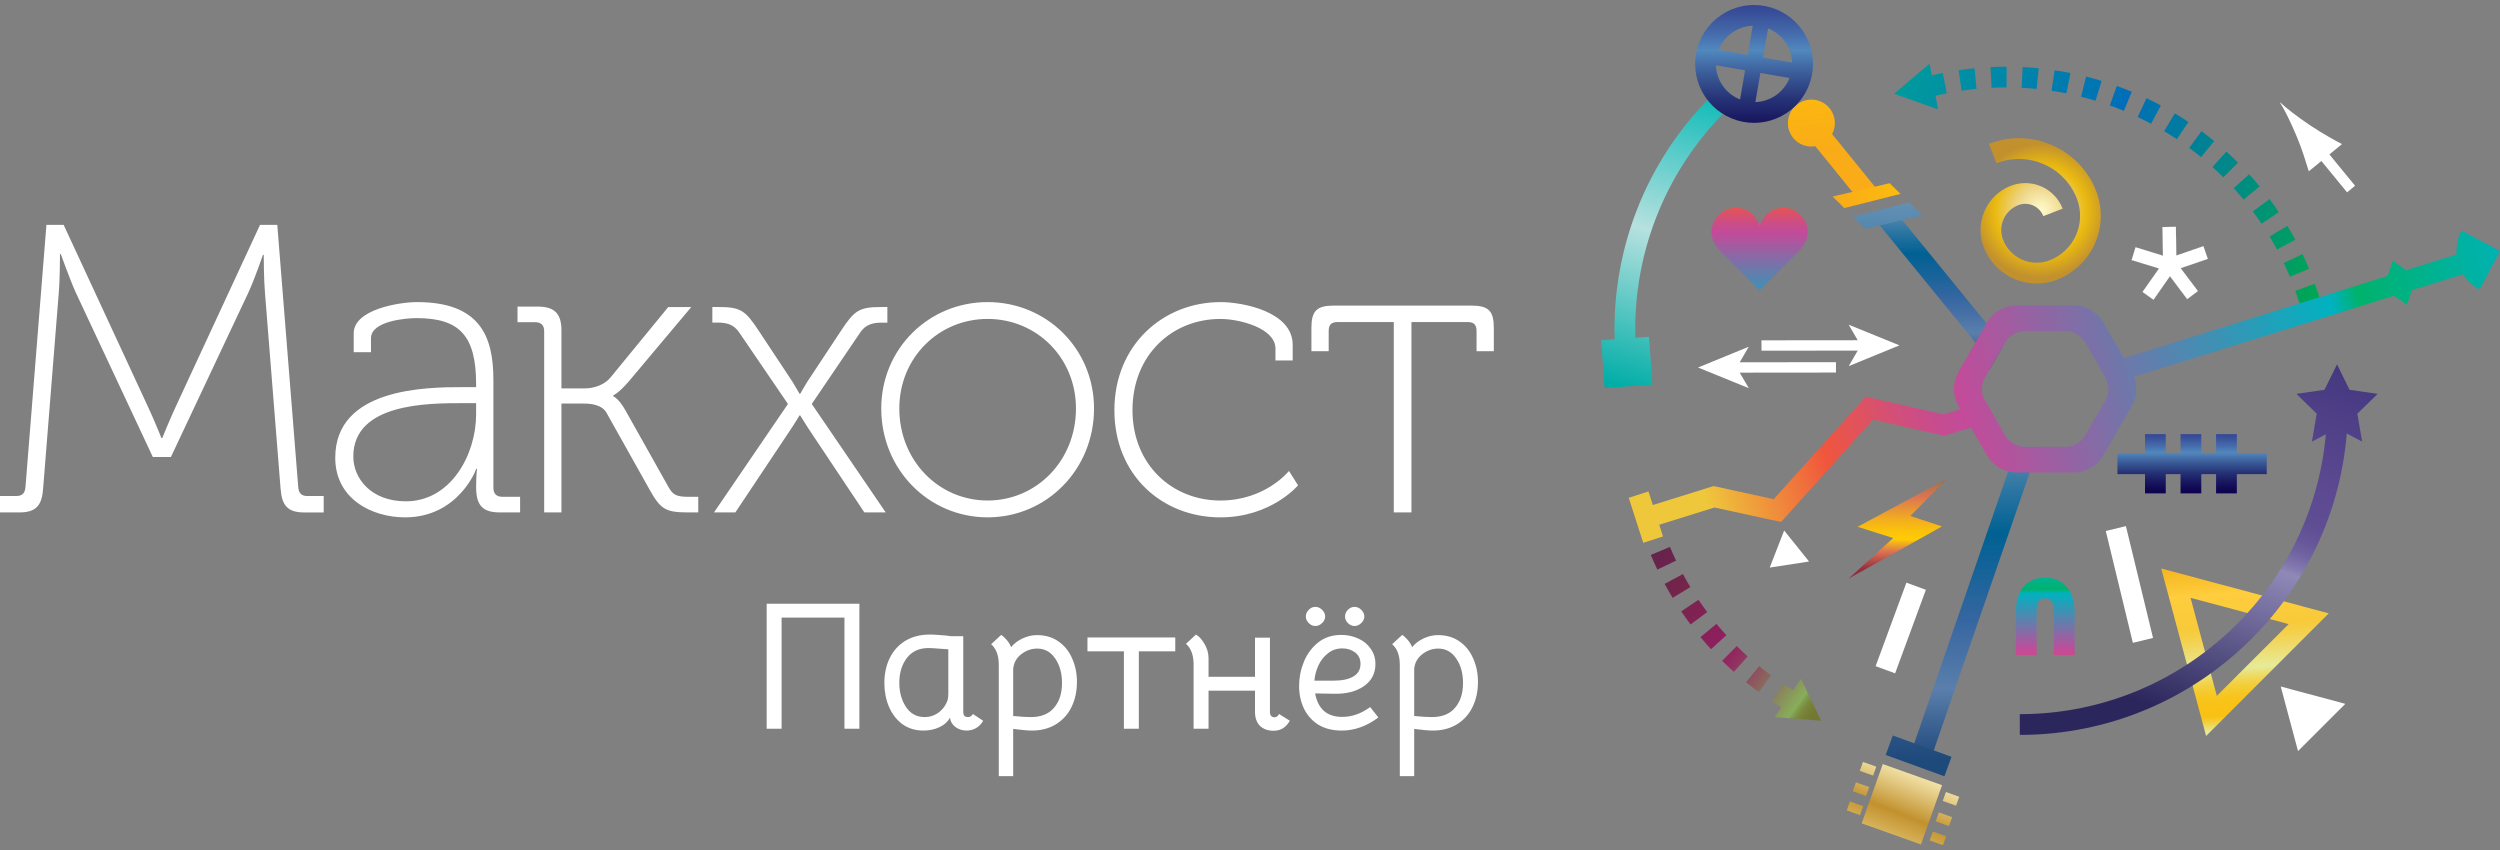 <svg width="247" height="84" viewBox="0 0 247 84" fill="none" xmlns="http://www.w3.org/2000/svg">
<rect x="0" y="0" width="247" height="84" fill="#808080" stroke="none"/>
<g clip-path="url(#clip0_8352_843)">
<path d="M0 49.004H1.625C2.192 49.004 2.475 48.72 2.517 48.111L4.587 22.218H6.29L14.57 40.078C15.22 41.456 15.95 43.282 15.95 43.282H16.032C16.032 43.282 16.762 41.456 17.41 40.078L25.69 22.218H27.395L29.465 48.113C29.505 48.723 29.791 49.007 30.359 49.007H31.981V50.63H30.074C28.411 50.63 27.844 49.94 27.721 48.277L26.181 28.957C26.058 27.577 26.058 25.183 26.058 25.183H25.976C25.976 25.183 25.164 27.578 24.516 28.957L16.886 45.152H15.1L7.51 28.953C6.9 27.616 6.008 25.1 6.008 25.1H5.926C5.926 25.1 5.926 27.575 5.804 28.954L4.26 48.274C4.14 49.937 3.572 50.627 1.91 50.627H0V49.004ZM45.703 38.25H47.041V37.965C47.041 33.135 45.379 31.43 41.158 31.43C40.102 31.43 36.653 31.714 36.653 33.418V34.8H34.947V32.932C34.947 30.537 39.534 29.847 41.197 29.847C47.407 29.847 48.747 33.217 48.747 37.517V48.192C48.747 48.802 49.072 49.084 49.641 49.084H51.386V50.626H49.396C47.733 50.626 47.042 49.978 47.042 48.151C47.042 47.056 47.125 46.325 47.125 46.325H47.043C47.085 46.325 45.299 51.115 40.023 51.115C36.733 51.115 33.123 49.289 33.123 45.229C33.123 38.331 42.093 38.249 45.706 38.249L45.703 38.25ZM40.1 49.53C44.525 49.53 47.04 44.945 47.04 40.927V39.83H45.743C42.293 39.83 34.907 39.83 34.907 45.108C34.907 47.258 36.651 49.531 40.101 49.531L40.1 49.53ZM53.765 32.724C53.765 32.116 53.441 31.832 52.872 31.832H51.13V30.29H53.116C54.781 30.29 55.471 30.98 55.471 32.643V38.371H57.824C58.638 38.371 59.692 38.047 60.301 37.316L66.024 30.336H68.297L62.127 37.681C61.072 38.899 60.585 39.061 60.585 39.061V39.141C60.585 39.141 61.155 39.385 61.802 40.561L66.066 48.151C66.472 48.881 66.836 49.085 68.013 49.085H68.987V50.627H67.93C65.74 50.627 65.252 50.263 64.236 48.477L59.936 40.805C59.489 39.995 58.434 39.872 57.662 39.872H55.47V50.627H53.765V32.727V32.724ZM77.85 39.913L72.98 32.769C72.45 32.039 71.76 31.875 70.95 31.875H70.38V30.332H70.95C73.182 30.332 73.628 30.657 74.968 32.687L78.298 37.72C78.62 38.248 78.988 38.898 78.988 38.898H79.066C79.066 38.898 79.433 38.248 79.759 37.721L83.085 32.689C84.425 30.659 84.872 30.334 87.102 30.334H87.672V31.877H87.102C86.29 31.877 85.602 32.04 85.072 32.73L80.202 39.912L87.509 50.626H85.4L79.798 42.226C79.549 41.836 79.305 41.444 79.065 41.049H78.985C78.985 41.049 78.659 41.617 78.255 42.225L72.655 50.625H70.545L77.849 39.912L77.85 39.913Z" fill="white"/>
<path d="M97.58 29.847C103.383 29.847 108.09 34.434 108.09 40.36C108.09 46.407 103.384 51.114 97.58 51.114C91.776 51.114 87.068 46.406 87.068 40.36C87.068 34.434 91.776 29.847 97.578 29.847H97.58ZM97.58 49.45C102.41 49.45 106.305 45.514 106.305 40.36C106.305 35.327 102.409 31.51 97.579 31.51C92.749 31.51 88.852 35.327 88.852 40.36C88.852 45.514 92.749 49.45 97.578 49.45H97.58ZM120.574 29.847C122.766 29.847 127.717 30.78 127.717 34.067V35.611H126.015V34.435C126.015 32.445 122.523 31.512 120.575 31.512C115.825 31.512 111.89 35.044 111.89 40.522C111.89 45.922 115.826 49.452 120.574 49.452C125.038 49.452 127.351 46.53 127.351 46.53L128.245 47.95C128.245 47.95 125.608 51.116 120.575 51.116C114.851 51.116 110.102 46.976 110.102 40.523C110.105 34.071 114.935 29.85 120.576 29.85L120.574 29.847ZM137.707 31.817H132.167C131.56 31.817 131.274 32.06 131.274 32.71V34.7H129.568V32.386C129.568 30.722 130.098 30.194 131.76 30.194H145.397C147.061 30.194 147.589 30.722 147.589 32.386V34.7H145.884V32.71C145.884 32.06 145.6 31.817 144.991 31.817H139.451V50.627H137.706V31.817H137.707Z" fill="white"/>
<path d="M196.549 36.54L197.831 34.32L197.425 33.37L187.051 20.653L185.461 21.949L195.653 34.441" fill="url(#paint0_linear_8352_843)"/>
<path d="M200.092 44.143C199.822 44.138 199.554 44.085 199.302 43.985L188.732 74.588L190.669 75.258L201.415 44.142H200.091L200.092 44.143Z" fill="url(#paint1_linear_8352_843)"/>
<path d="M159.552 34.14C159.325 29.611 160.05 25.085 161.678 20.852C163.307 16.62 165.805 12.776 169.009 9.567L170.457 11.017C167.455 14.023 165.116 17.624 163.59 21.589C162.064 25.554 161.385 29.794 161.597 34.037L159.551 34.141L159.552 34.14Z" fill="url(#paint2_linear_8352_843)"/>
<path d="M162.922 33.277L158.197 33.614L158.533 38.339L163.259 38L162.922 33.275V33.277Z" fill="url(#paint3_linear_8352_843)"/>
<path d="M229.204 29.543L227.244 30.143C227.098 29.668 226.941 29.197 226.774 28.73L228.704 28.038C228.881 28.533 229.05 29.038 229.204 29.543ZM228.132 26.557L226.239 27.342C226.052 26.889 225.849 26.432 225.636 25.982L227.491 25.106C227.716 25.586 227.931 26.074 228.131 26.556L228.132 26.557ZM226.776 23.689L224.969 24.653C224.737 24.219 224.489 23.783 224.236 23.361L225.993 22.307C226.266 22.759 226.529 23.224 226.777 23.687L226.776 23.689ZM225.144 20.965L223.44 22.105C223.165 21.692 222.879 21.287 222.584 20.889L224.229 19.669C224.543 20.089 224.849 20.525 225.144 20.965ZM223.252 18.418L221.668 19.718C221.356 19.338 221.028 18.96 220.696 18.594L222.213 17.214C222.571 17.606 222.92 18.011 223.253 18.417L223.252 18.418ZM221.117 16.068L219.669 17.518C219.319 17.168 218.955 16.823 218.592 16.495L219.967 14.975C220.355 15.325 220.741 15.693 221.117 16.067V16.068ZM218.765 13.938L217.465 15.523C217.083 15.211 216.69 14.903 216.293 14.61L217.513 12.962C217.936 13.277 218.358 13.605 218.766 13.939L218.765 13.938ZM216.215 12.05L215.075 13.754C214.663 13.479 214.245 13.214 213.82 12.96L214.872 11.2C215.322 11.47 215.772 11.756 216.214 12.05H216.215ZM213.489 10.418L212.527 12.228L212.473 12.198C212.053 11.975 211.628 11.762 211.199 11.558L212.074 9.705C212.534 9.921 212.989 10.151 213.437 10.389L213.491 10.419L213.489 10.418ZM209.837 10.955C209.384 10.767 208.917 10.585 208.451 10.419L209.143 8.491C209.641 8.669 210.137 8.863 210.621 9.063L209.836 10.956L209.837 10.955ZM207.039 9.951C206.565 9.807 206.088 9.675 205.609 9.553L206.107 7.565C206.619 7.693 207.134 7.837 207.637 7.991L207.039 9.951ZM204.159 9.225C203.672 9.128 203.182 9.042 202.692 8.968L202.997 6.942C203.52 7.02 204.047 7.112 204.56 7.215L204.158 9.225H204.159ZM201.219 8.785C200.725 8.736 200.231 8.7 199.736 8.675L199.839 6.628C200.366 6.654 200.899 6.694 201.421 6.746L201.217 8.786L201.219 8.785ZM198.249 8.637C197.759 8.637 197.259 8.647 196.764 8.673L196.664 6.625C197.194 6.599 197.727 6.585 198.251 6.587L198.249 8.637ZM195.281 8.781C194.793 8.829 194.296 8.891 193.806 8.963L193.506 6.935C194.029 6.858 194.554 6.793 195.081 6.741L195.281 8.781ZM192.341 9.217C191.861 9.312 191.371 9.422 190.888 9.542L190.395 7.552C190.908 7.426 191.423 7.31 191.942 7.206L192.342 9.216L192.341 9.217Z" fill="url(#paint4_linear_8352_843)"/>
<path d="M227.045 74.208L225.337 67.828L231.717 69.538M174.85 56.077L176.274 52.412L178.734 55.478" fill="white"/>
<path d="M191.473 10.806L187.143 9.259L190.648 6.282" fill="url(#paint5_linear_8352_843)"/>
<path d="M210.727 63.511L208.05 52.461L210.04 51.98L212.72 63.028L210.727 63.511ZM187.236 66.526L185.311 65.817L188.353 57.566L190.277 58.275L187.237 66.526" fill="white"/>
<path d="M223.953 46.844H209.203V44.794H223.953V46.844Z" fill="url(#paint6_linear_8352_843)"/>
<path d="M213.976 48.746H211.926V42.892H213.976V48.746Z" fill="url(#paint7_linear_8352_843)"/>
<path d="M217.488 48.746H215.438V42.892H217.488V48.746Z" fill="url(#paint8_linear_8352_843)"/>
<path d="M220.999 48.746H218.949V42.892H220.999V48.746Z" fill="url(#paint9_linear_8352_843)"/>
<path d="M183.845 19.98L179.105 14.146L180.695 12.854L185.435 18.688L183.845 19.98Z" fill="url(#paint10_linear_8352_843)"/>
<path d="M192.111 76.7L186.307 74.59L187.007 72.665L192.809 74.773L192.109 76.7" fill="url(#paint11_linear_8352_843)"/>
<path d="M189.788 83.434L183.932 81.347L186.017 75.49L191.875 77.577" fill="url(#paint12_linear_8352_843)"/>
<path d="M185.063 76.63L183.748 76.162L184.061 75.278L185.377 75.748" fill="url(#paint13_linear_8352_843)"/>
<path d="M184.366 78.647L183.051 78.177L183.367 77.294L184.682 77.764" fill="url(#paint14_linear_8352_843)"/>
<path d="M183.772 80.534L182.457 80.064L182.771 79.181L184.088 79.651" fill="url(#paint15_linear_8352_843)"/>
<path d="M193.256 79.603L191.941 79.135L192.256 78.25L193.571 78.72" fill="url(#paint16_linear_8352_843)"/>
<path d="M192.56 81.62L191.244 81.15L191.559 80.266L192.874 80.736" fill="url(#paint17_linear_8352_843)"/>
<path d="M191.965 83.506L190.65 83.036L190.964 82.153L192.28 82.623" fill="url(#paint18_linear_8352_843)"/>
<path d="M178.964 14.479C180.244 14.479 181.283 13.441 181.283 12.16C181.283 10.879 180.244 9.841 178.964 9.841C177.683 9.841 176.645 10.879 176.645 12.16C176.645 13.441 177.683 14.479 178.964 14.479Z" fill="url(#paint19_linear_8352_843)"/>
<path d="M177.933 67.06L179.921 71.205L175.336 70.855" fill="url(#paint20_linear_8352_843)"/>
<path d="M164.99 54.034C165.178 54.487 165.383 54.944 165.596 55.391L163.746 56.275C163.519 55.798 163.303 55.315 163.098 54.828L164.988 54.035L164.99 54.034ZM166.27 56.716C166.504 57.149 166.753 57.584 167.007 58.006L165.254 59.066C164.98 58.616 164.714 58.153 164.466 57.688L166.27 56.716ZM167.808 59.259C168.083 59.666 168.373 60.074 168.67 60.472L167.027 61.698C166.712 61.274 166.402 60.838 166.11 60.403L167.808 59.257V59.259ZM169.588 61.639C169.903 62.019 170.23 62.396 170.564 62.759L169.05 64.142C168.693 63.752 168.342 63.35 168.007 62.946L169.587 61.638L169.588 61.639ZM171.593 63.833C171.941 64.177 172.303 64.521 172.673 64.853L171.305 66.378C170.91 66.023 170.523 65.658 170.15 65.288L171.593 63.833ZM173.803 65.817C174.183 66.127 174.58 66.432 174.981 66.727L173.768 68.377C173.342 68.065 172.918 67.739 172.513 67.409L173.805 65.817H173.803ZM176.201 67.577C176.609 67.847 177.033 68.112 177.461 68.367L176.414 70.127C175.957 69.857 175.508 69.574 175.071 69.285L176.201 67.575V67.577Z" fill="url(#paint21_linear_8352_843)"/>
<path d="M201.227 28.01C200.095 28.01 198.989 27.667 198.055 27.028C197.12 26.388 196.401 25.481 195.991 24.426C195.543 23.265 195.574 21.974 196.076 20.836C196.578 19.698 197.512 18.805 198.671 18.354C199.65 17.976 200.739 18.001 201.699 18.425C202.659 18.848 203.411 19.636 203.791 20.614L201.881 21.356C201.698 20.884 201.335 20.504 200.872 20.3C200.408 20.096 199.883 20.083 199.411 20.266C198.757 20.52 198.231 21.022 197.948 21.664C197.665 22.305 197.648 23.032 197.901 23.686C198.243 24.566 198.92 25.274 199.784 25.655C200.648 26.036 201.627 26.059 202.508 25.718C203.671 25.266 204.608 24.371 205.112 23.229C205.615 22.087 205.645 20.792 205.195 19.628C204.906 18.875 204.47 18.187 203.912 17.604C203.355 17.021 202.688 16.554 201.949 16.231C201.211 15.904 200.416 15.726 199.61 15.708C198.803 15.69 198.001 15.831 197.249 16.125L196.509 14.215C197.511 13.823 198.581 13.633 199.656 13.657C200.732 13.681 201.792 13.918 202.776 14.355C203.762 14.787 204.652 15.41 205.395 16.188C206.139 16.966 206.72 17.884 207.106 18.889C207.752 20.56 207.708 22.418 206.985 24.056C206.262 25.695 204.919 26.98 203.25 27.629C202.585 27.889 201.9 28.01 201.227 28.01Z" fill="url(#paint22_radial_8352_843)"/>
<path d="M217.963 72.714L213.529 56.166L230.077 60.6L217.963 72.714ZM216.427 59.064L219.023 68.754L226.117 61.662L216.427 59.064Z" fill="url(#paint23_linear_8352_843)"/>
<path d="M199.555 72.608V70.558C216.295 70.558 229.915 56.938 229.915 40.198H231.965C231.965 58.068 217.425 72.608 199.555 72.608Z" fill="url(#paint24_linear_8352_843)"/>
<path d="M230.897 36L232.137 38.513L234.911 38.915L232.904 40.872L233.378 43.632L230.898 42.329L228.418 43.632L228.891 40.872L226.885 38.914L229.658 38.512" fill="url(#paint25_linear_8352_843)"/>
<path d="M171.322 36.82V35.795L181.392 35.783L181.394 36.808L171.322 36.818" fill="white"/>
<path d="M167.766 36.31L172.776 34.257L171.586 36.307L172.781 38.353M174.035 34.65L174.033 33.624L184.103 33.614L184.106 34.638L174.036 34.648" fill="white"/>
<path d="M187.663 34.12L182.653 36.175L183.84 34.125L182.648 32.079M231.89 19.003L228.45 14.807L229.242 14.157L232.682 18.353L231.892 19.003" fill="white"/>
<path d="M226.92 13.493C227.476 14.835 227.75 15.778 228.11 16.925L231.392 14.235C230.992 14.047 229.465 13.203 228.259 12.395C226.967 11.529 225.873 10.681 225.234 10.075C225.704 10.819 226.322 12.057 226.918 13.493H226.92Z" fill="white"/>
<path d="M192.357 47.302L183.527 52.048L187.049 53.158L182.623 57.178L191.87 52.008L188.74 50.978" fill="url(#paint26_linear_8352_843)"/>
<path d="M162.351 53.63L160.918 49.183L162.868 48.553L164.303 53.001L162.353 53.631" fill="url(#paint27_linear_8352_843)"/>
<path d="M236.507 29.182L237.797 30.119L238.311 28.609L237.704 26.689L236.416 25.751L235.9 27.261" fill="url(#paint28_linear_8352_843)"/>
<path d="M210.619 36.736L207.809 31.866C207.499 31.33 207.069 30.916 206.569 30.626C206.056 30.326 205.471 30.168 204.877 30.17H199.255C198.66 30.169 198.076 30.325 197.561 30.622C197.046 30.919 196.618 31.346 196.32 31.86L193.507 36.73C193.209 37.245 193.052 37.829 193.051 38.424C193.051 39.002 193.194 39.581 193.504 40.118L196.314 44.988C196.624 45.524 197.054 45.938 197.554 46.228C198.054 46.518 198.627 46.684 199.247 46.684H204.869C205.463 46.685 206.048 46.53 206.563 46.233C207.079 45.936 207.506 45.509 207.804 44.994L210.614 40.124C210.912 39.609 211.069 39.026 211.07 38.431C211.071 37.837 210.916 37.252 210.62 36.737L210.619 36.736ZM207.996 39.581L206.028 42.991C205.825 43.342 205.533 43.633 205.183 43.835C204.832 44.037 204.434 44.144 204.029 44.144H200.094C199.674 44.144 199.28 44.03 198.94 43.834C198.588 43.632 198.297 43.341 198.094 42.99L196.127 39.58C195.923 39.229 195.816 38.831 195.816 38.426C195.816 38.021 195.923 37.623 196.127 37.272L198.094 33.864C198.296 33.513 198.588 33.221 198.94 33.019C199.28 32.823 199.673 32.709 200.094 32.709H204.029C204.449 32.709 204.845 32.822 205.183 33.019C205.523 33.214 205.82 33.499 206.03 33.862L207.998 37.27C208.199 37.622 208.305 38.02 208.305 38.425C208.305 38.831 208.199 39.229 207.998 39.581H207.996Z" fill="url(#paint29_linear_8352_843)"/>
<path d="M243.193 22.786C242.929 23.286 242.765 23.833 242.712 24.396C242.659 24.959 242.718 25.527 242.884 26.067C243.05 26.608 243.322 27.11 243.682 27.546C244.043 27.981 244.486 28.342 244.985 28.606L246.999 24.798L243.193 22.784V22.786Z" fill="url(#paint30_linear_8352_843)"/>
<path d="M173.85 28.7L169.907 24.74C168.673 23.5 168.927 21.825 170.127 20.962C171.465 19.999 173.437 20.674 173.85 22.376C174.266 20.674 176.235 19.999 177.574 20.962C178.774 21.825 179.027 23.5 177.794 24.74C176.554 25.987 173.85 28.7 173.85 28.7Z" fill="url(#paint31_linear_8352_843)"/>
<path d="M211.684 28.842L213.314 26.525L210.607 25.693L210.994 24.431L213.7 25.264L213.654 22.434L214.974 22.414L215.02 25.244L217.697 24.326L218.127 25.576L215.447 26.493L217.147 28.756L216.092 29.549L214.392 27.285L212.762 29.602" fill="white"/>
<path d="M212.767 29.618L211.677 28.852L213.302 26.518L210.602 25.705L210.982 24.428L213.702 25.253L213.642 22.433L214.974 22.401L215.031 25.245L217.693 24.315L218.136 25.572L215.452 26.506L217.159 28.751L216.099 29.561L214.384 27.293L212.769 29.619L212.767 29.618ZM210.989 24.443L210.617 25.697L213.315 26.514L211.693 28.849L212.76 29.583L214.382 27.276L216.102 29.54L217.139 28.746L215.436 26.5L218.12 25.563L217.686 24.33L215.024 25.255L214.964 22.413L213.654 22.445L213.712 25.265L210.989 24.443Z" fill="white"/>
<path d="M204.973 64.74H202.923V60.715C202.933 59.995 202.828 59.519 202.609 59.298C202.536 59.224 202.399 59.125 202.054 59.125C201.671 59.125 201.548 59.251 201.507 59.292C201.195 59.61 201.207 60.429 201.212 60.698L201.215 60.822V64.742H199.165V60.732C199.155 60.202 199.131 58.786 200.047 57.855C200.397 57.5 201.029 57.075 202.055 57.075C203.082 57.075 203.715 57.502 204.069 57.858C204.999 58.802 204.981 60.212 204.974 60.743V64.74H204.973Z" fill="url(#paint32_linear_8352_843)"/>
<path d="M173.303 12.14C171.759 12.139 170.278 11.525 169.186 10.433C168.095 9.341 167.48 7.861 167.479 6.317C167.479 3.107 170.089 0.494 173.302 0.494C174.845 0.496 176.325 1.11 177.417 2.202C178.509 3.293 179.123 4.773 179.125 6.317C179.123 7.861 178.509 9.341 177.417 10.433C176.325 11.524 174.846 12.138 173.303 12.14ZM173.303 2.543C172.302 2.544 171.343 2.942 170.635 3.65C169.928 4.357 169.53 5.317 169.529 6.317C169.529 8.397 171.219 10.091 173.302 10.091C174.302 10.09 175.261 9.692 175.968 8.985C176.676 8.278 177.073 7.318 177.075 6.318C177.073 5.318 176.675 4.359 175.968 3.651C175.261 2.944 174.302 2.546 173.302 2.544L173.303 2.543Z" fill="url(#paint33_linear_8352_843)"/>
<path d="M173.245 11.176L171.729 10.916L173.359 1.458L174.873 1.718L173.243 11.176" fill="url(#paint34_linear_8352_843)"/>
<path d="M177.9 7.89L168.443 6.26L168.703 4.744L178.161 6.374L177.901 7.89" fill="url(#paint35_linear_8352_843)"/>
<path d="M187.764 19.157L186.701 18.1L181.064 19.416L182.209 20.556" fill="url(#paint36_linear_8352_843)"/>
<path d="M183.059 21.4L184.275 22.61L189.915 21.296L188.615 20.001" fill="url(#paint37_linear_8352_843)"/>
<path d="M207.995 37.272C208.133 37.512 208.207 37.77 208.252 38.029L243.927 26.909L243.317 24.952L207.355 36.162L207.995 37.272Z" fill="url(#paint38_linear_8352_843)"/>
<path d="M196.167 39.65L192.019 40.943L184.344 39.193L175.244 49.319L169.3 48.023L162.463 50.155L163.073 52.111L169.393 50.141L175.973 51.573L185.061 41.458L192.101 43.062L197.217 41.467" fill="url(#paint39_linear_8352_843)"/>
<path d="M75.746 59.652H84.908V72H83.432V61.02H77.222V72H75.746V59.652ZM91.246 72.18C90.442 72.18 89.746 71.97 89.158 71.55C88.582 71.118 88.138 70.542 87.826 69.822C87.526 69.102 87.376 68.322 87.376 67.482C87.376 66.57 87.55 65.754 87.898 65.034C88.246 64.314 88.756 63.744 89.428 63.324C90.112 62.904 90.928 62.694 91.876 62.694C92.152 62.694 92.494 62.712 92.902 62.748C93.322 62.772 93.676 62.808 93.964 62.856H95.17V70.326C95.17 70.494 95.206 70.626 95.278 70.722C95.362 70.806 95.482 70.848 95.638 70.848C95.842 70.848 96.004 70.746 96.124 70.542L97.132 71.208C96.976 71.508 96.748 71.748 96.448 71.928C96.16 72.096 95.848 72.18 95.512 72.18C95.068 72.18 94.684 72.054 94.36 71.802C94.048 71.538 93.88 71.232 93.856 70.884V70.902C93.652 71.298 93.31 71.61 92.83 71.838C92.35 72.066 91.822 72.18 91.246 72.18ZM91.354 70.848C91.834 70.848 92.26 70.722 92.632 70.47C93.004 70.218 93.286 69.9 93.478 69.516C93.586 69.312 93.646 69.138 93.658 68.994C93.682 68.85 93.694 68.688 93.694 68.508V64.152L92.938 64.098C92.338 64.05 91.936 64.026 91.732 64.026C90.82 64.026 90.112 64.35 89.608 64.998C89.104 65.646 88.852 66.468 88.852 67.464C88.852 68.388 89.074 69.186 89.518 69.858C89.962 70.518 90.574 70.848 91.354 70.848ZM102.442 62.748C103.282 62.748 103.996 62.958 104.584 63.378C105.184 63.798 105.634 64.362 105.934 65.07C106.246 65.766 106.402 66.534 106.402 67.374C106.402 68.298 106.222 69.126 105.862 69.858C105.514 70.578 104.998 71.148 104.314 71.568C103.642 71.976 102.85 72.18 101.938 72.18C101.578 72.18 100.966 72.126 100.102 72.018V76.68H98.68V65.7C98.68 64.764 98.428 64.08 97.924 63.648L98.914 62.73C99.094 62.838 99.274 63 99.454 63.216C99.634 63.42 99.784 63.66 99.904 63.936C100.192 63.576 100.57 63.288 101.038 63.072C101.506 62.856 101.974 62.748 102.442 62.748ZM101.848 70.848C102.856 70.848 103.618 70.542 104.134 69.93C104.662 69.318 104.926 68.502 104.926 67.482C104.926 66.522 104.704 65.718 104.26 65.07C103.816 64.41 103.222 64.08 102.478 64.08C101.89 64.08 101.356 64.272 100.876 64.656C100.408 65.028 100.15 65.508 100.102 66.096V70.74C100.822 70.812 101.404 70.848 101.848 70.848ZM111.041 64.35H107.441V62.982H116.117V64.35H112.517V72H111.041V64.35ZM125.47 70.398C125.47 70.53 125.512 70.644 125.596 70.74C125.68 70.824 125.788 70.866 125.92 70.866C126.112 70.866 126.262 70.758 126.37 70.542L127.432 71.208C127.264 71.52 127.042 71.766 126.766 71.946C126.502 72.114 126.19 72.198 125.83 72.198C125.266 72.198 124.816 72.036 124.48 71.712C124.156 71.376 123.994 70.92 123.994 70.344V68.238H119.404V72H117.928V65.664C117.928 64.728 117.676 64.044 117.172 63.612L118.162 62.694C118.462 62.862 118.738 63.162 118.99 63.594C119.254 64.026 119.392 64.488 119.404 64.98V66.87H123.994V63H125.47V70.398ZM132.545 72.18C131.657 72.18 130.895 71.988 130.259 71.604C129.635 71.208 129.161 70.68 128.837 70.02C128.513 69.348 128.351 68.598 128.351 67.77C128.351 66.954 128.507 66.162 128.819 65.394C129.131 64.626 129.599 63.99 130.223 63.486C130.847 62.982 131.615 62.73 132.527 62.73C133.127 62.73 133.685 62.85 134.201 63.09C134.717 63.318 135.125 63.654 135.425 64.098C135.737 64.53 135.893 65.034 135.893 65.61C135.893 66.534 135.515 67.26 134.759 67.788C134.003 68.316 133.019 68.568 131.807 68.544L129.935 68.508C130.067 69.252 130.355 69.828 130.799 70.236C131.255 70.632 131.855 70.83 132.599 70.83C133.571 70.83 134.495 70.506 135.371 69.858L136.181 70.884C135.041 71.748 133.829 72.18 132.545 72.18ZM131.807 67.248C132.611 67.248 133.247 67.11 133.715 66.834C134.183 66.558 134.417 66.144 134.417 65.592C134.417 65.1 134.237 64.722 133.877 64.458C133.529 64.194 133.109 64.062 132.617 64.062C132.065 64.062 131.585 64.23 131.177 64.566C130.769 64.89 130.457 65.298 130.241 65.79C130.025 66.282 129.899 66.768 129.863 67.248H131.807ZM129.953 61.848C129.713 61.848 129.497 61.752 129.305 61.56C129.113 61.368 129.017 61.152 129.017 60.912C129.017 60.66 129.113 60.438 129.305 60.246C129.497 60.054 129.713 59.958 129.953 59.958C130.205 59.958 130.427 60.054 130.619 60.246C130.823 60.438 130.925 60.66 130.925 60.912C130.925 61.152 130.823 61.368 130.619 61.56C130.427 61.752 130.205 61.848 129.953 61.848ZM133.823 61.848C133.583 61.848 133.367 61.752 133.175 61.56C132.983 61.368 132.887 61.152 132.887 60.912C132.887 60.66 132.983 60.438 133.175 60.246C133.367 60.054 133.583 59.958 133.823 59.958C134.075 59.958 134.297 60.054 134.489 60.246C134.693 60.438 134.795 60.66 134.795 60.912C134.795 61.152 134.693 61.368 134.489 61.56C134.297 61.752 134.075 61.848 133.823 61.848ZM142.063 62.748C142.903 62.748 143.617 62.958 144.205 63.378C144.805 63.798 145.255 64.362 145.555 65.07C145.867 65.766 146.023 66.534 146.023 67.374C146.023 68.298 145.843 69.126 145.483 69.858C145.135 70.578 144.619 71.148 143.935 71.568C143.263 71.976 142.471 72.18 141.559 72.18C141.199 72.18 140.587 72.126 139.723 72.018V76.68H138.301V65.7C138.301 64.764 138.049 64.08 137.545 63.648L138.535 62.73C138.715 62.838 138.895 63 139.075 63.216C139.255 63.42 139.405 63.66 139.525 63.936C139.813 63.576 140.191 63.288 140.659 63.072C141.127 62.856 141.595 62.748 142.063 62.748ZM141.469 70.848C142.477 70.848 143.239 70.542 143.755 69.93C144.283 69.318 144.547 68.502 144.547 67.482C144.547 66.522 144.325 65.718 143.881 65.07C143.437 64.41 142.843 64.08 142.099 64.08C141.511 64.08 140.977 64.272 140.497 64.656C140.029 65.028 139.771 65.508 139.723 66.096V70.74C140.443 70.812 141.025 70.848 141.469 70.848Z" fill="white"/>
</g>
<defs>
<linearGradient id="paint0_linear_8352_843" x1="191.646" y1="18.721" x2="191.646" y2="37.02" gradientUnits="userSpaceOnUse">
<stop offset="0.039" stop-color="#7C9BBC"/>
<stop offset="0.057" stop-color="#7497B9"/>
<stop offset="0.257" stop-color="#21709E"/>
<stop offset="0.348" stop-color="#006193"/>
<stop offset="0.453" stop-color="#166399"/>
<stop offset="0.584" stop-color="#3666A1"/>
<stop offset="0.703" stop-color="#4C75A7"/>
<stop offset="0.775" stop-color="#5B7FAC"/>
<stop offset="0.861" stop-color="#3F6695"/>
<stop offset="0.972" stop-color="#1E497B"/>
</linearGradient>
<linearGradient id="paint1_linear_8352_843" x1="195.074" y1="40.182" x2="195.074" y2="76.199" gradientUnits="userSpaceOnUse">
<stop offset="0.039" stop-color="#7C9BBC"/>
<stop offset="0.057" stop-color="#7497B9"/>
<stop offset="0.257" stop-color="#21709E"/>
<stop offset="0.348" stop-color="#006193"/>
<stop offset="0.453" stop-color="#166399"/>
<stop offset="0.584" stop-color="#3666A1"/>
<stop offset="0.703" stop-color="#4C75A7"/>
<stop offset="0.775" stop-color="#5B7FAC"/>
<stop offset="0.861" stop-color="#3F6695"/>
<stop offset="0.972" stop-color="#1E497B"/>
</linearGradient>
<linearGradient id="paint2_linear_8352_843" x1="168.358" y1="7.853" x2="159.536" y2="38.188" gradientUnits="userSpaceOnUse">
<stop stop-color="#00B7B4"/>
<stop offset="0.5" stop-color="#B6E1DF"/>
<stop offset="1" stop-color="#00ADA7"/>
</linearGradient>
<linearGradient id="paint3_linear_8352_843" x1="168.819" y1="7.987" x2="159.997" y2="38.322" gradientUnits="userSpaceOnUse">
<stop stop-color="#00B7B4"/>
<stop offset="0.5" stop-color="#B6E1DF"/>
<stop offset="1" stop-color="#00ADA7"/>
</linearGradient>
<linearGradient id="paint4_linear_8352_843" x1="183.972" y1="1.677" x2="231.781" y2="26.112" gradientUnits="userSpaceOnUse">
<stop stop-color="#00A894"/>
<stop offset="0.5" stop-color="#006EB8"/>
<stop offset="1" stop-color="#00A94F"/>
</linearGradient>
<linearGradient id="paint5_linear_8352_843" x1="182.52" y1="4.513" x2="230.33" y2="28.949" gradientUnits="userSpaceOnUse">
<stop stop-color="#00A894"/>
<stop offset="0.5" stop-color="#006EB8"/>
<stop offset="1" stop-color="#00A94F"/>
</linearGradient>
<linearGradient id="paint6_linear_8352_843" x1="216.579" y1="40.717" x2="216.579" y2="48.916" gradientUnits="userSpaceOnUse">
<stop stop-color="#282881"/>
<stop offset="0.097" stop-color="#2A2C84"/>
<stop offset="0.198" stop-color="#2F398C"/>
<stop offset="0.301" stop-color="#384E99"/>
<stop offset="0.405" stop-color="#456BAB"/>
<stop offset="0.489" stop-color="#5188BE"/>
<stop offset="0.603" stop-color="#3B5C99"/>
<stop offset="0.723" stop-color="#273478"/>
<stop offset="0.834" stop-color="#191860"/>
<stop offset="0.93" stop-color="#100651"/>
<stop offset="1" stop-color="#0D004C"/>
</linearGradient>
<linearGradient id="paint7_linear_8352_843" x1="212.952" y1="40.717" x2="212.952" y2="48.917" gradientUnits="userSpaceOnUse">
<stop stop-color="#282881"/>
<stop offset="0.097" stop-color="#2A2C84"/>
<stop offset="0.198" stop-color="#2F398C"/>
<stop offset="0.301" stop-color="#384E99"/>
<stop offset="0.405" stop-color="#456BAB"/>
<stop offset="0.489" stop-color="#5188BE"/>
<stop offset="0.603" stop-color="#3B5C99"/>
<stop offset="0.723" stop-color="#273478"/>
<stop offset="0.834" stop-color="#191860"/>
<stop offset="0.93" stop-color="#100651"/>
<stop offset="1" stop-color="#0D004C"/>
</linearGradient>
<linearGradient id="paint8_linear_8352_843" x1="216.463" y1="40.717" x2="216.463" y2="48.917" gradientUnits="userSpaceOnUse">
<stop stop-color="#282881"/>
<stop offset="0.097" stop-color="#2A2C84"/>
<stop offset="0.198" stop-color="#2F398C"/>
<stop offset="0.301" stop-color="#384E99"/>
<stop offset="0.405" stop-color="#456BAB"/>
<stop offset="0.489" stop-color="#5188BE"/>
<stop offset="0.603" stop-color="#3B5C99"/>
<stop offset="0.723" stop-color="#273478"/>
<stop offset="0.834" stop-color="#191860"/>
<stop offset="0.93" stop-color="#100651"/>
<stop offset="1" stop-color="#0D004C"/>
</linearGradient>
<linearGradient id="paint9_linear_8352_843" x1="219.973" y1="40.717" x2="219.973" y2="48.917" gradientUnits="userSpaceOnUse">
<stop stop-color="#282881"/>
<stop offset="0.097" stop-color="#2A2C84"/>
<stop offset="0.198" stop-color="#2F398C"/>
<stop offset="0.301" stop-color="#384E99"/>
<stop offset="0.405" stop-color="#456BAB"/>
<stop offset="0.489" stop-color="#5188BE"/>
<stop offset="0.603" stop-color="#3B5C99"/>
<stop offset="0.723" stop-color="#273478"/>
<stop offset="0.834" stop-color="#191860"/>
<stop offset="0.93" stop-color="#100651"/>
<stop offset="1" stop-color="#0D004C"/>
</linearGradient>
<linearGradient id="paint10_linear_8352_843" x1="180.231" y1="-14.366" x2="182.181" y2="15.066" gradientUnits="userSpaceOnUse">
<stop stop-color="#FFE6A2"/>
<stop offset="0.5" stop-color="#FFC905"/>
<stop offset="1" stop-color="#F9AB18"/>
</linearGradient>
<linearGradient id="paint11_linear_8352_843" x1="189.558" y1="14.01" x2="189.558" y2="76.901" gradientUnits="userSpaceOnUse">
<stop offset="0.039" stop-color="#7C9BBC"/>
<stop offset="0.057" stop-color="#7497B9"/>
<stop offset="0.257" stop-color="#21709E"/>
<stop offset="0.348" stop-color="#006193"/>
<stop offset="0.453" stop-color="#166399"/>
<stop offset="0.584" stop-color="#3666A1"/>
<stop offset="0.703" stop-color="#4C75A7"/>
<stop offset="0.775" stop-color="#5B7FAC"/>
<stop offset="0.861" stop-color="#3F6695"/>
<stop offset="0.972" stop-color="#1E497B"/>
</linearGradient>
<linearGradient id="paint12_linear_8352_843" x1="191.189" y1="71.099" x2="185.114" y2="86.56" gradientUnits="userSpaceOnUse">
<stop offset="0.006" stop-color="#FAC826"/>
<stop offset="0.253" stop-color="#FFFACB"/>
<stop offset="0.305" stop-color="#F8EEBA"/>
<stop offset="0.408" stop-color="#E7D08D"/>
<stop offset="0.552" stop-color="#CBA145"/>
<stop offset="0.596" stop-color="#C2912E"/>
<stop offset="0.871" stop-color="#EDD587"/>
<stop offset="1" stop-color="#FFFACB"/>
</linearGradient>
<linearGradient id="paint13_linear_8352_843" x1="187.102" y1="69.49" x2="181.025" y2="84.958" gradientUnits="userSpaceOnUse">
<stop offset="0.006" stop-color="#FAC826"/>
<stop offset="0.253" stop-color="#FFFACB"/>
<stop offset="0.305" stop-color="#F8EEBA"/>
<stop offset="0.408" stop-color="#E7D08D"/>
<stop offset="0.552" stop-color="#CBA145"/>
<stop offset="0.596" stop-color="#C2912E"/>
<stop offset="0.871" stop-color="#EDD587"/>
<stop offset="1" stop-color="#FFFACB"/>
</linearGradient>
<linearGradient id="paint14_linear_8352_843" x1="187.183" y1="69.528" x2="181.11" y2="84.984" gradientUnits="userSpaceOnUse">
<stop offset="0.006" stop-color="#FAC826"/>
<stop offset="0.253" stop-color="#FFFACB"/>
<stop offset="0.305" stop-color="#F8EEBA"/>
<stop offset="0.408" stop-color="#E7D08D"/>
<stop offset="0.552" stop-color="#CBA145"/>
<stop offset="0.596" stop-color="#C2912E"/>
<stop offset="0.871" stop-color="#EDD587"/>
<stop offset="1" stop-color="#FFFACB"/>
</linearGradient>
<linearGradient id="paint15_linear_8352_843" x1="187.309" y1="69.581" x2="181.238" y2="85.033" gradientUnits="userSpaceOnUse">
<stop offset="0.006" stop-color="#FAC826"/>
<stop offset="0.253" stop-color="#FFFACB"/>
<stop offset="0.305" stop-color="#F8EEBA"/>
<stop offset="0.408" stop-color="#E7D08D"/>
<stop offset="0.552" stop-color="#CBA145"/>
<stop offset="0.596" stop-color="#C2912E"/>
<stop offset="0.871" stop-color="#EDD587"/>
<stop offset="1" stop-color="#FFFACB"/>
</linearGradient>
<linearGradient id="paint16_linear_8352_843" x1="195.209" y1="72.683" x2="189.138" y2="88.136" gradientUnits="userSpaceOnUse">
<stop offset="0.006" stop-color="#FAC826"/>
<stop offset="0.253" stop-color="#FFFACB"/>
<stop offset="0.305" stop-color="#F8EEBA"/>
<stop offset="0.408" stop-color="#E7D08D"/>
<stop offset="0.552" stop-color="#CBA145"/>
<stop offset="0.596" stop-color="#C2912E"/>
<stop offset="0.871" stop-color="#EDD587"/>
<stop offset="1" stop-color="#FFFACB"/>
</linearGradient>
<linearGradient id="paint17_linear_8352_843" x1="195.293" y1="72.712" x2="189.219" y2="88.171" gradientUnits="userSpaceOnUse">
<stop offset="0.006" stop-color="#FAC826"/>
<stop offset="0.253" stop-color="#FFFACB"/>
<stop offset="0.305" stop-color="#F8EEBA"/>
<stop offset="0.408" stop-color="#E7D08D"/>
<stop offset="0.552" stop-color="#CBA145"/>
<stop offset="0.596" stop-color="#C2912E"/>
<stop offset="0.871" stop-color="#EDD587"/>
<stop offset="1" stop-color="#FFFACB"/>
</linearGradient>
<linearGradient id="paint18_linear_8352_843" x1="195.421" y1="72.76" x2="189.345" y2="88.224" gradientUnits="userSpaceOnUse">
<stop offset="0.006" stop-color="#FAC826"/>
<stop offset="0.253" stop-color="#FFFACB"/>
<stop offset="0.305" stop-color="#F8EEBA"/>
<stop offset="0.408" stop-color="#E7D08D"/>
<stop offset="0.552" stop-color="#CBA145"/>
<stop offset="0.596" stop-color="#C2912E"/>
<stop offset="0.871" stop-color="#EDD587"/>
<stop offset="1" stop-color="#FFFACB"/>
</linearGradient>
<linearGradient id="paint19_linear_8352_843" x1="177.331" y1="-12.475" x2="179.169" y2="15.26" gradientUnits="userSpaceOnUse">
<stop stop-color="#FFE6A2"/>
<stop offset="0.5" stop-color="#FFC905"/>
<stop offset="1" stop-color="#F9AB18"/>
</linearGradient>
<linearGradient id="paint20_linear_8352_843" x1="183.555" y1="73.975" x2="158.234" y2="55.613" gradientUnits="userSpaceOnUse">
<stop offset="0.006" stop-color="#71A543"/>
<stop offset="0.036" stop-color="#72973D"/>
<stop offset="0.112" stop-color="#73762F"/>
<stop offset="0.175" stop-color="#747830"/>
<stop offset="0.197" stop-color="#767F36"/>
<stop offset="0.213" stop-color="#7A8A3F"/>
<stop offset="0.226" stop-color="#809B4C"/>
<stop offset="0.236" stop-color="#87AE5A"/>
<stop offset="0.303" stop-color="#8A865C"/>
<stop offset="0.408" stop-color="#8E4E5F"/>
<stop offset="0.486" stop-color="#912B60"/>
<stop offset="0.528" stop-color="#921E61"/>
<stop offset="0.742" stop-color="#76244B"/>
<stop offset="0.994" stop-color="#57224D"/>
</linearGradient>
<linearGradient id="paint21_linear_8352_843" x1="184.737" y1="72.345" x2="159.412" y2="53.979" gradientUnits="userSpaceOnUse">
<stop offset="0.006" stop-color="#71A543"/>
<stop offset="0.036" stop-color="#72973D"/>
<stop offset="0.112" stop-color="#73762F"/>
<stop offset="0.175" stop-color="#747830"/>
<stop offset="0.197" stop-color="#767F36"/>
<stop offset="0.213" stop-color="#7A8A3F"/>
<stop offset="0.226" stop-color="#809B4C"/>
<stop offset="0.236" stop-color="#87AE5A"/>
<stop offset="0.303" stop-color="#8A865C"/>
<stop offset="0.408" stop-color="#8E4E5F"/>
<stop offset="0.486" stop-color="#912B60"/>
<stop offset="0.528" stop-color="#921E61"/>
<stop offset="0.742" stop-color="#76244B"/>
<stop offset="0.994" stop-color="#57224D"/>
</linearGradient>
<radialGradient id="paint22_radial_8352_843" cx="0" cy="0" r="1" gradientUnits="userSpaceOnUse" gradientTransform="translate(201.618 20.831) scale(6.59)">
<stop stop-color="#FFFACB"/>
<stop offset="0.115" stop-color="#FAF1BA"/>
<stop offset="0.341" stop-color="#EFD88D"/>
<stop offset="0.371" stop-color="#EDD587"/>
<stop offset="0.685" stop-color="#EABA10"/>
<stop offset="1" stop-color="#C2912E"/>
</radialGradient>
<linearGradient id="paint23_linear_8352_843" x1="221.418" y1="53" x2="222.825" y2="72.691" gradientUnits="userSpaceOnUse">
<stop offset="0.022" stop-color="#C79319"/>
<stop offset="0.068" stop-color="#DFA31A"/>
<stop offset="0.101" stop-color="#F3B11B"/>
<stop offset="0.233" stop-color="#FBC533"/>
<stop offset="0.281" stop-color="#FFCD3D"/>
<stop offset="0.449" stop-color="#F7CA3A"/>
<stop offset="0.51" stop-color="#F3D252"/>
<stop offset="0.639" stop-color="#E8E890"/>
<stop offset="0.657" stop-color="#E6EB99"/>
<stop offset="0.672" stop-color="#E9E484"/>
<stop offset="0.7" stop-color="#EEDA61"/>
<stop offset="0.729" stop-color="#F2D144"/>
<stop offset="0.761" stop-color="#F5CA2E"/>
<stop offset="0.795" stop-color="#F7C51E"/>
<stop offset="0.834" stop-color="#F9C215"/>
<stop offset="0.888" stop-color="#F9C112"/>
<stop offset="0.905" stop-color="#F6C92A"/>
<stop offset="0.94" stop-color="#EDDC68"/>
<stop offset="0.966" stop-color="#E6EB99"/>
</linearGradient>
<linearGradient id="paint24_linear_8352_843" x1="228.116" y1="21.833" x2="211.863" y2="69.497" gradientUnits="userSpaceOnUse">
<stop offset="0.006" stop-color="#2B275C"/>
<stop offset="0.055" stop-color="#312B63"/>
<stop offset="0.303" stop-color="#4A3C84"/>
<stop offset="0.5" stop-color="#5D4A92"/>
<stop offset="0.558" stop-color="#5F4D94"/>
<stop offset="0.595" stop-color="#665599"/>
<stop offset="0.625" stop-color="#7164A1"/>
<stop offset="0.652" stop-color="#8278AD"/>
<stop offset="0.668" stop-color="#8F89B7"/>
<stop offset="1" stop-color="#2B275C"/>
</linearGradient>
<linearGradient id="paint25_linear_8352_843" x1="235.86" y1="24.475" x2="219.608" y2="72.135" gradientUnits="userSpaceOnUse">
<stop offset="0.006" stop-color="#2B275C"/>
<stop offset="0.055" stop-color="#312B63"/>
<stop offset="0.303" stop-color="#4A3C84"/>
<stop offset="0.5" stop-color="#5D4A92"/>
<stop offset="0.558" stop-color="#5F4D94"/>
<stop offset="0.595" stop-color="#665599"/>
<stop offset="0.625" stop-color="#7164A1"/>
<stop offset="0.652" stop-color="#8278AD"/>
<stop offset="0.668" stop-color="#8F89B7"/>
<stop offset="1" stop-color="#2B275C"/>
</linearGradient>
<linearGradient id="paint26_linear_8352_843" x1="187.589" y1="46.719" x2="187.418" y2="56.283" gradientUnits="userSpaceOnUse">
<stop stop-color="#76723E"/>
<stop offset="0.023" stop-color="#827241"/>
<stop offset="0.123" stop-color="#B2734B"/>
<stop offset="0.199" stop-color="#D07352"/>
<stop offset="0.242" stop-color="#DB7354"/>
<stop offset="0.303" stop-color="#E28345"/>
<stop offset="0.47" stop-color="#F2AB21"/>
<stop offset="0.604" stop-color="#FBC30B"/>
<stop offset="0.685" stop-color="#FFCC03"/>
<stop offset="0.815" stop-color="#DB7354"/>
<stop offset="1" stop-color="#932E40"/>
</linearGradient>
<linearGradient id="paint27_linear_8352_843" x1="158.214" y1="52.24" x2="251.008" y2="28.017" gradientUnits="userSpaceOnUse">
<stop offset="0.112" stop-color="#EFC73B"/>
<stop offset="0.242" stop-color="#F0563C"/>
<stop offset="0.268" stop-color="#E65451"/>
<stop offset="0.323" stop-color="#D24F79"/>
<stop offset="0.366" stop-color="#C64C91"/>
<stop offset="0.393" stop-color="#C24B9A"/>
<stop offset="0.786" stop-color="#00B2C0"/>
<stop offset="0.815" stop-color="#00B26C"/>
<stop offset="1" stop-color="#00B2C0"/>
</linearGradient>
<linearGradient id="paint28_linear_8352_843" x1="157.325" y1="48.762" x2="250.082" y2="24.548" gradientUnits="userSpaceOnUse">
<stop offset="0.112" stop-color="#EFC73B"/>
<stop offset="0.242" stop-color="#F0563C"/>
<stop offset="0.268" stop-color="#E65451"/>
<stop offset="0.323" stop-color="#D24F79"/>
<stop offset="0.366" stop-color="#C64C91"/>
<stop offset="0.393" stop-color="#C24B9A"/>
<stop offset="0.786" stop-color="#00B2C0"/>
<stop offset="0.815" stop-color="#00B26C"/>
<stop offset="1" stop-color="#00B2C0"/>
</linearGradient>
<linearGradient id="paint29_linear_8352_843" x1="157.635" y1="50.023" x2="250.415" y2="25.804" gradientUnits="userSpaceOnUse">
<stop offset="0.112" stop-color="#EFC73B"/>
<stop offset="0.242" stop-color="#F0563C"/>
<stop offset="0.268" stop-color="#E65451"/>
<stop offset="0.323" stop-color="#D24F79"/>
<stop offset="0.366" stop-color="#C64C91"/>
<stop offset="0.393" stop-color="#C24B9A"/>
<stop offset="0.786" stop-color="#00B2C0"/>
<stop offset="0.815" stop-color="#00B26C"/>
<stop offset="1" stop-color="#00B2C0"/>
</linearGradient>
<linearGradient id="paint30_linear_8352_843" x1="157.202" y1="48.376" x2="249.983" y2="24.157" gradientUnits="userSpaceOnUse">
<stop offset="0.112" stop-color="#EFC73B"/>
<stop offset="0.242" stop-color="#F0563C"/>
<stop offset="0.268" stop-color="#E65451"/>
<stop offset="0.323" stop-color="#D24F79"/>
<stop offset="0.366" stop-color="#C64C91"/>
<stop offset="0.393" stop-color="#C24B9A"/>
<stop offset="0.786" stop-color="#00B2C0"/>
<stop offset="0.815" stop-color="#00B26C"/>
<stop offset="1" stop-color="#00B2C0"/>
</linearGradient>
<linearGradient id="paint31_linear_8352_843" x1="173.85" y1="14.935" x2="173.85" y2="35.55" gradientUnits="userSpaceOnUse">
<stop offset="0.112" stop-color="#EFC73B"/>
<stop offset="0.242" stop-color="#F0563C"/>
<stop offset="0.268" stop-color="#E65451"/>
<stop offset="0.323" stop-color="#D24F79"/>
<stop offset="0.366" stop-color="#C64C91"/>
<stop offset="0.393" stop-color="#C24B9A"/>
<stop offset="0.786" stop-color="#00B2C0"/>
<stop offset="0.815" stop-color="#00B26C"/>
<stop offset="1" stop-color="#00B2C0"/>
</linearGradient>
<linearGradient id="paint32_linear_8352_843" x1="202.068" y1="69.736" x2="202.068" y2="55.611" gradientUnits="userSpaceOnUse">
<stop offset="0.112" stop-color="#EFC73B"/>
<stop offset="0.242" stop-color="#F0563C"/>
<stop offset="0.268" stop-color="#E65451"/>
<stop offset="0.323" stop-color="#D24F79"/>
<stop offset="0.366" stop-color="#C64C91"/>
<stop offset="0.393" stop-color="#C24B9A"/>
<stop offset="0.786" stop-color="#00B2C0"/>
<stop offset="0.815" stop-color="#00B26C"/>
<stop offset="1" stop-color="#00B2C0"/>
</linearGradient>
<linearGradient id="paint33_linear_8352_843" x1="173.302" y1="-4.818" x2="173.302" y2="15.223" gradientUnits="userSpaceOnUse">
<stop stop-color="#282881"/>
<stop offset="0.097" stop-color="#2A2C84"/>
<stop offset="0.198" stop-color="#2F398C"/>
<stop offset="0.301" stop-color="#384E99"/>
<stop offset="0.405" stop-color="#456BAB"/>
<stop offset="0.489" stop-color="#5188BE"/>
<stop offset="0.603" stop-color="#3B5C99"/>
<stop offset="0.723" stop-color="#273478"/>
<stop offset="0.834" stop-color="#191860"/>
<stop offset="0.93" stop-color="#100651"/>
<stop offset="1" stop-color="#0D004C"/>
</linearGradient>
<linearGradient id="paint34_linear_8352_843" x1="173.302" y1="-4.818" x2="173.302" y2="15.223" gradientUnits="userSpaceOnUse">
<stop stop-color="#282881"/>
<stop offset="0.097" stop-color="#2A2C84"/>
<stop offset="0.198" stop-color="#2F398C"/>
<stop offset="0.301" stop-color="#384E99"/>
<stop offset="0.405" stop-color="#456BAB"/>
<stop offset="0.489" stop-color="#5188BE"/>
<stop offset="0.603" stop-color="#3B5C99"/>
<stop offset="0.723" stop-color="#273478"/>
<stop offset="0.834" stop-color="#191860"/>
<stop offset="0.93" stop-color="#100651"/>
<stop offset="1" stop-color="#0D004C"/>
</linearGradient>
<linearGradient id="paint35_linear_8352_843" x1="173.302" y1="-4.818" x2="173.302" y2="15.223" gradientUnits="userSpaceOnUse">
<stop stop-color="#282881"/>
<stop offset="0.097" stop-color="#2A2C84"/>
<stop offset="0.198" stop-color="#2F398C"/>
<stop offset="0.301" stop-color="#384E99"/>
<stop offset="0.405" stop-color="#456BAB"/>
<stop offset="0.489" stop-color="#5188BE"/>
<stop offset="0.603" stop-color="#3B5C99"/>
<stop offset="0.723" stop-color="#273478"/>
<stop offset="0.834" stop-color="#191860"/>
<stop offset="0.93" stop-color="#100651"/>
<stop offset="1" stop-color="#0D004C"/>
</linearGradient>
<linearGradient id="paint36_linear_8352_843" x1="204.117" y1="15.739" x2="181.363" y2="19.893" gradientUnits="userSpaceOnUse">
<stop stop-color="#FFE6A2"/>
<stop offset="0.5" stop-color="#FFC905"/>
<stop offset="1" stop-color="#F9AB18"/>
</linearGradient>
<linearGradient id="paint37_linear_8352_843" x1="186.487" y1="14.014" x2="186.487" y2="76.898" gradientUnits="userSpaceOnUse">
<stop offset="0.039" stop-color="#7C9BBC"/>
<stop offset="0.057" stop-color="#7497B9"/>
<stop offset="0.257" stop-color="#21709E"/>
<stop offset="0.348" stop-color="#006193"/>
<stop offset="0.453" stop-color="#166399"/>
<stop offset="0.584" stop-color="#3666A1"/>
<stop offset="0.703" stop-color="#4C75A7"/>
<stop offset="0.775" stop-color="#5B7FAC"/>
<stop offset="0.861" stop-color="#3F6695"/>
<stop offset="0.972" stop-color="#1E497B"/>
</linearGradient>
<linearGradient id="paint38_linear_8352_843" x1="157.453" y1="49.329" x2="250.232" y2="25.109" gradientUnits="userSpaceOnUse">
<stop offset="0.112" stop-color="#EFC73B"/>
<stop offset="0.242" stop-color="#F0563C"/>
<stop offset="0.268" stop-color="#E65451"/>
<stop offset="0.323" stop-color="#D24F79"/>
<stop offset="0.366" stop-color="#C64C91"/>
<stop offset="0.393" stop-color="#C24B9A"/>
<stop offset="0.786" stop-color="#00B2C0"/>
<stop offset="0.815" stop-color="#00B26C"/>
<stop offset="1" stop-color="#00B2C0"/>
</linearGradient>
<linearGradient id="paint39_linear_8352_843" x1="157.939" y1="51.184" x2="250.717" y2="26.965" gradientUnits="userSpaceOnUse">
<stop offset="0.112" stop-color="#EFC73B"/>
<stop offset="0.242" stop-color="#F0563C"/>
<stop offset="0.268" stop-color="#E65451"/>
<stop offset="0.323" stop-color="#D24F79"/>
<stop offset="0.366" stop-color="#C64C91"/>
<stop offset="0.393" stop-color="#C24B9A"/>
<stop offset="0.786" stop-color="#00B2C0"/>
<stop offset="0.815" stop-color="#00B26C"/>
<stop offset="1" stop-color="#00B2C0"/>
</linearGradient>
<clipPath id="clip0_8352_843">
<rect width="247" height="84" fill="white"/>
</clipPath>
</defs>
</svg>
